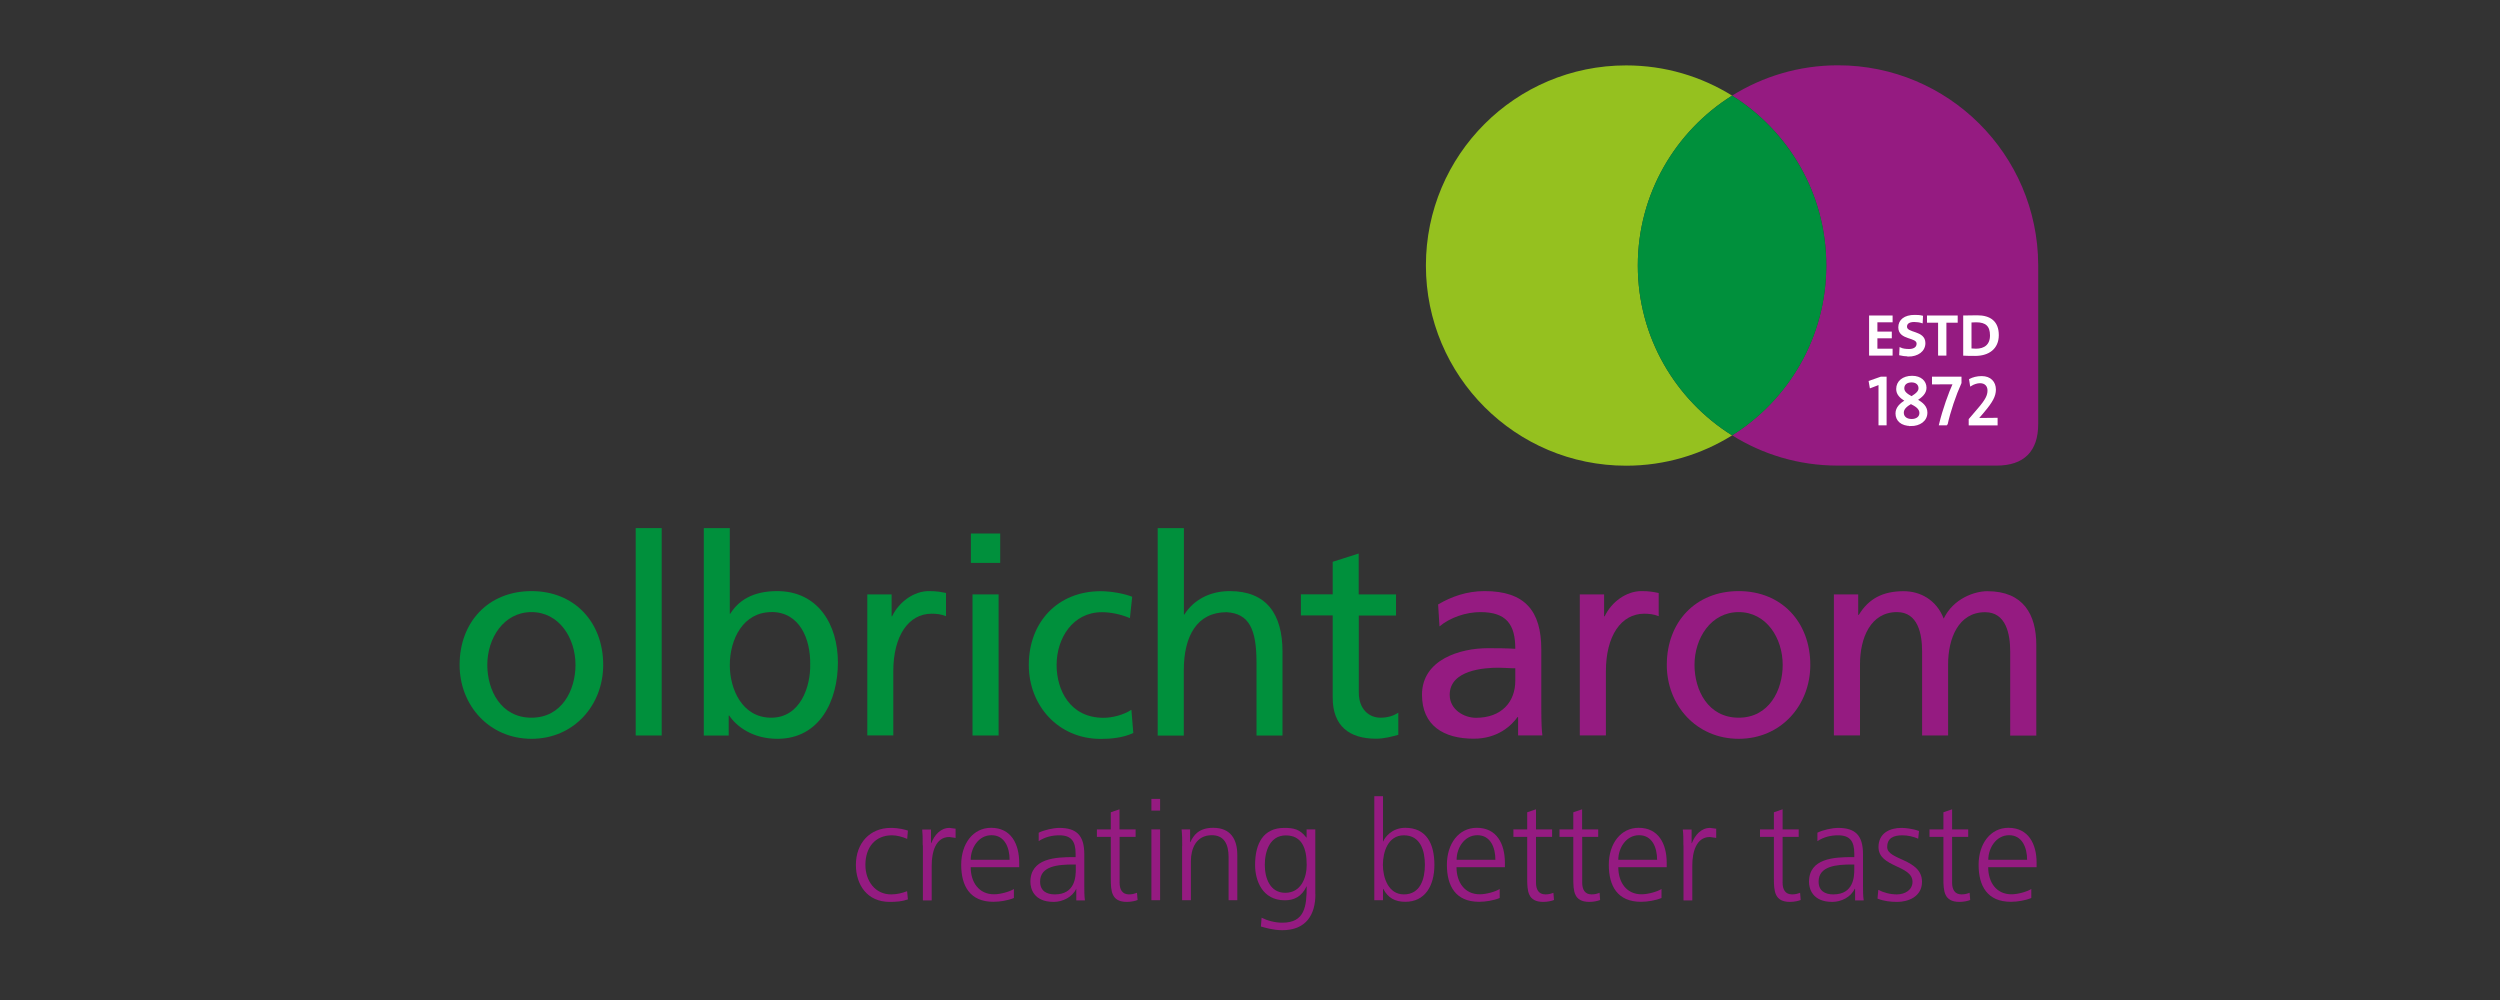 <?xml version="1.0" encoding="UTF-8"?>
<svg xmlns="http://www.w3.org/2000/svg" id="Ebene_1" width="250" height="100" viewBox="0 0 250 100">
  <rect x="0" y="0" width="250" height="100" fill="#333333" stroke="none"/>
  <defs>
    <style>.cls-1{fill:#951b81;}.cls-2{fill:#00903c;}.cls-3{fill:#fff;}.cls-4{fill:#95c11f;}.cls-5{fill:none;stroke:#fff;stroke-width:.16px;}</style>
  </defs>
  <path class="cls-1" d="M203.82,26.47c-.05-11.02-8.99-19.94-20.02-19.94-3.88,0-7.51,1.11-10.59,3.03,5.66,3.54,9.42,9.82,9.42,16.98s-3.76,13.45-9.42,16.99c3.05,1.91,6.65,3.02,10.51,3.03h15.94c2.73,0,4.16-1.42,4.16-4.15v-15.94Z"></path>
  <path class="cls-4" d="M163.78,26.55c0-7.16,3.77-13.44,9.43-16.99-3.08-1.91-6.7-3.02-10.6-3.02-11.06,0-20.02,8.96-20.02,20.01s8.96,20.02,20.02,20.02c3.89,0,7.51-1.11,10.6-3.03-5.66-3.54-9.43-9.82-9.43-16.99"></path>
  <path class="cls-2" d="M163.78,26.55c0,7.17,3.77,13.45,9.43,16.99,5.66-3.54,9.42-9.82,9.42-16.99s-3.76-13.44-9.42-16.99c-5.66,3.54-9.43,9.82-9.43,16.99"></path>
  <path class="cls-1" d="M90.72,83.89c-.48-.21-1.04-.36-1.52-.36-1.7,0-2.66,1.23-2.66,2.96,0,1.61.98,2.95,2.57,2.95.56,0,1.07-.12,1.6-.32l.08.82c-.6.21-1.15.25-1.82.25-2.27,0-3.38-1.73-3.38-3.7,0-2.18,1.4-3.7,3.49-3.7.85,0,1.46.19,1.71.27l-.07.83Z"></path>
  <path class="cls-1" d="M92.27,84.53c0-.78,0-1.06-.05-1.58h.88v1.36h.03c.31-.79.91-1.52,1.82-1.52l.61.08v.92l-.63-.09c-1.39,0-1.76,1.56-1.76,2.84v3.5h-.88v-5.5Z"></path>
  <path class="cls-1" d="M101.39,89.8c-.61.25-1.4.38-2.05.38-2.34,0-3.22-1.58-3.22-3.7s1.19-3.7,2.99-3.7c2,0,2.81,1.61,2.81,3.5v.44h-4.85c0,1.5.81,2.71,2.34,2.71.63,0,1.56-.26,1.98-.53v.89ZM100.96,85.98c0-1.23-.5-2.46-1.81-2.46s-2.08,1.29-2.08,2.46h3.89Z"></path>
  <path class="cls-1" d="M107.65,88.88h-.03c-.39.85-1.38,1.31-2.25,1.31-2.02,0-2.33-1.36-2.33-2,0-2.37,2.52-2.48,4.35-2.48h.17v-.36c0-1.22-.44-1.82-1.62-1.82-.73,0-1.42.16-2.07.58v-.84c.54-.27,1.46-.48,2.07-.48,1.75,0,2.49.79,2.49,2.63v3.13c0,.57,0,.99.06,1.49h-.86v-1.15ZM107.57,86.45h-.25c-1.52,0-3.31.15-3.31,1.71,0,.94.66,1.28,1.47,1.28,2.05,0,2.1-1.79,2.1-2.54v-.44Z"></path>
  <path class="cls-1" d="M113.57,83.69h-1.61v4.58c0,.64.24,1.17.94,1.17.33,0,.55-.07.8-.16l.06.72c-.21.09-.64.19-1.07.19-1.55,0-1.61-1.07-1.61-2.36v-4.14h-1.39v-.75h1.39v-1.71l.87-.3v2.01h1.61v.75Z"></path>
  <path class="cls-1" d="M115.14,90.02h.87v-7.08h-.87v7.08ZM115.14,81.06h.87v-1.17h-.87v1.17Z"></path>
  <path class="cls-1" d="M118.22,84.61c0-.54,0-1.1-.06-1.67h.85v1.27h.03c.29-.64.81-1.43,2.28-1.43,1.75,0,2.41,1.16,2.41,2.71v4.53h-.87v-4.31c0-1.32-.47-2.19-1.68-2.19-1.6,0-2.09,1.4-2.09,2.58v3.92h-.88v-5.41Z"></path>
  <path class="cls-1" d="M131.54,89.44c0,1.97-.88,3.58-3.31,3.58-.93,0-1.78-.27-2.14-.37l.07-.88c.54.28,1.32.5,2.07.5,2.25,0,2.44-1.63,2.44-3.63h-.02c-.48,1.03-1.25,1.39-2.16,1.39-2.26,0-2.98-1.97-2.98-3.54,0-2.15.83-3.7,2.91-3.7.95,0,1.56.12,2.21.96h.03v-.81h.87v6.5ZM128.52,89.28c1.58,0,2.15-1.5,2.15-2.79,0-1.7-.5-2.95-2.09-2.95s-2.1,1.58-2.1,2.95.55,2.79,2.04,2.79"></path>
  <path class="cls-1" d="M137.43,79.62h.87v4.51h.03c.12-.34.82-1.35,2.2-1.35,2.08,0,2.91,1.55,2.91,3.7s-.97,3.7-2.91,3.7c-1.01,0-1.73-.38-2.2-1.29h-.03v1.13h-.87v-10.4ZM140.39,83.53c-1.59,0-2.1,1.67-2.1,2.95s.54,2.96,2.1,2.96c1.66,0,2.1-1.58,2.1-2.96s-.43-2.95-2.1-2.95"></path>
  <path class="cls-1" d="M149.97,89.8c-.62.25-1.4.38-2.06.38-2.35,0-3.22-1.58-3.22-3.7s1.19-3.7,2.99-3.7c2,0,2.81,1.61,2.81,3.5v.44h-4.84c0,1.5.81,2.71,2.33,2.71.63,0,1.57-.26,1.99-.53v.89ZM149.54,85.98c0-1.23-.49-2.46-1.8-2.46s-2.08,1.29-2.08,2.46h3.88Z"></path>
  <path class="cls-1" d="M155.21,83.69h-1.61v4.58c0,.64.24,1.17.94,1.17.34,0,.56-.07.8-.16l.06.72c-.21.09-.63.19-1.07.19-1.55,0-1.61-1.07-1.61-2.36v-4.14h-1.38v-.75h1.38v-1.71l.88-.3v2.01h1.61v.75Z"></path>
  <path class="cls-1" d="M159.83,83.69h-1.61v4.58c0,.64.24,1.17.94,1.17.34,0,.56-.07.8-.16l.05.72c-.21.09-.63.19-1.07.19-1.56,0-1.61-1.07-1.61-2.36v-4.14h-1.38v-.75h1.38v-1.71l.88-.3v2.01h1.61v.75Z"></path>
  <path class="cls-1" d="M166.15,89.8c-.61.25-1.4.38-2.05.38-2.35,0-3.22-1.58-3.22-3.7s1.2-3.7,2.98-3.7c2,0,2.81,1.61,2.81,3.5v.44h-4.84c0,1.5.8,2.71,2.33,2.71.63,0,1.57-.26,1.99-.53v.89ZM165.71,85.98c0-1.23-.49-2.46-1.8-2.46s-2.08,1.29-2.08,2.46h3.88Z"></path>
  <path class="cls-1" d="M168.34,84.53c0-.78,0-1.06-.06-1.58h.88v1.36h.03c.31-.79.91-1.52,1.82-1.52l.61.08v.92l-.63-.09c-1.39,0-1.76,1.56-1.76,2.84v3.5h-.88v-5.5Z"></path>
  <path class="cls-1" d="M179.87,83.69h-1.61v4.58c0,.64.24,1.17.95,1.17.33,0,.56-.07.8-.16l.06.72c-.21.09-.64.19-1.07.19-1.55,0-1.61-1.07-1.61-2.36v-4.14h-1.39v-.75h1.39v-1.71l.87-.3v2.01h1.61v.75Z"></path>
  <path class="cls-1" d="M185.5,88.88h-.03c-.39.85-1.37,1.31-2.24,1.31-2.01,0-2.33-1.36-2.33-2,0-2.37,2.52-2.48,4.36-2.48h.17v-.36c0-1.22-.44-1.82-1.61-1.82-.73,0-1.42.16-2.08.58v-.84c.54-.27,1.46-.48,2.08-.48,1.75,0,2.48.79,2.48,2.63v3.13c0,.57,0,.99.07,1.49h-.86v-1.15ZM185.42,86.45h-.25c-1.51,0-3.31.15-3.31,1.71,0,.94.66,1.28,1.47,1.28,2.05,0,2.1-1.79,2.1-2.54v-.44Z"></path>
  <path class="cls-1" d="M187.84,88.99c.52.27,1.16.45,1.85.45.83,0,1.56-.46,1.56-1.26,0-1.68-3.4-1.42-3.4-3.47,0-1.4,1.13-1.92,2.3-1.92.38,0,1.13.08,1.75.31l-.08.77c-.46-.21-1.08-.34-1.57-.34-.91,0-1.53.28-1.53,1.18,0,1.32,3.48,1.16,3.48,3.47,0,1.5-1.4,2.01-2.47,2.01-.68,0-1.36-.08-1.98-.33l.08-.86Z"></path>
  <path class="cls-1" d="M196.82,83.69h-1.61v4.58c0,.64.24,1.17.95,1.17.33,0,.56-.07.8-.16l.06.72c-.21.09-.64.19-1.07.19-1.55,0-1.61-1.07-1.61-2.36v-4.14h-1.39v-.75h1.39v-1.71l.87-.3v2.01h1.61v.75Z"></path>
  <path class="cls-1" d="M203.13,89.8c-.6.25-1.4.38-2.05.38-2.34,0-3.22-1.58-3.22-3.7s1.2-3.7,2.98-3.7c2,0,2.82,1.61,2.82,3.5v.44h-4.84c0,1.5.8,2.71,2.33,2.71.63,0,1.56-.26,1.98-.53v.89ZM202.71,85.98c0-1.23-.5-2.46-1.8-2.46s-2.08,1.29-2.08,2.46h3.88Z"></path>
  <path class="cls-2" d="M53.15,59.11c4.29,0,7.17,3.1,7.17,7.38,0,4.04-2.94,7.39-7.17,7.39s-7.19-3.35-7.19-7.39c0-4.28,2.87-7.38,7.19-7.38M53.15,71.77c3.04,0,4.4-2.76,4.4-5.28,0-2.68-1.63-5.28-4.4-5.28s-4.42,2.6-4.42,5.28c0,2.52,1.35,5.28,4.42,5.28"></path>
  <rect class="cls-2" x="63.57" y="52.81" width="2.6" height="20.74"></rect>
  <path class="cls-2" d="M70.37,52.81h2.61v8.56h.05c.8-1.29,2.22-2.26,4.68-2.26,4.1,0,6.08,3.35,6.08,7.14s-1.79,7.63-6.05,7.63c-2.51,0-4.12-1.27-4.81-2.32h-.06v1.99h-2.49v-20.74ZM77.15,61.21c-2.82,0-4.17,2.68-4.17,5.31,0,2.35,1.21,5.25,4.14,5.25s3.95-3.13,3.9-5.34c.04-2.55-1.06-5.23-3.88-5.23"></path>
  <path class="cls-2" d="M86.72,59.44h2.44v2.19h.05c.7-1.46,2.19-2.52,3.68-2.52.78,0,1.16.08,1.71.19v2.32c-.46-.2-.99-.25-1.43-.25-2.32,0-3.84,2.22-3.84,5.75v6.42h-2.6v-14.11Z"></path>
  <path class="cls-2" d="M100.02,56.29h-2.93v-2.94h2.93v2.94ZM97.25,59.44h2.61v14.11h-2.61v-14.11Z"></path>
  <path class="cls-2" d="M113.01,61.82c-.99-.42-1.99-.6-2.82-.6-2.91,0-4.53,2.6-4.53,5.28,0,2.52,1.35,5.28,4.69,5.28.88,0,1.99-.28,2.79-.8l.19,2.32c-1.07.5-2.31.59-3.26.59-4.26,0-7.19-3.35-7.19-7.39,0-4.28,2.88-7.38,7.19-7.38,1.05,0,2.41.25,3.15.56l-.23,2.15Z"></path>
  <path class="cls-2" d="M115.78,52.81h2.61v8.65h.04c.94-1.49,2.58-2.35,4.54-2.35,3.65,0,5.28,2.26,5.28,6.06v8.38h-2.6v-7.3c0-3.3-.72-4.9-2.99-5.03-2.96,0-4.28,2.38-4.28,5.81v6.53h-2.61v-20.74Z"></path>
  <path class="cls-2" d="M139.61,61.55h-3.73v7.71c0,1.63.99,2.51,2.18,2.51.8,0,1.39-.25,1.77-.5v2.21c-.59.16-1.39.39-2.22.39-2.68,0-4.34-1.27-4.34-4.1v-8.23h-3.18v-2.11h3.18v-3.25l2.6-.83v4.09h3.73v2.11Z"></path>
  <path class="cls-1" d="M143.82,60.44c1.3-.77,2.85-1.33,4.64-1.33,4.04,0,5.67,1.99,5.67,5.83v5.83c0,1.61.05,2.35.11,2.77h-2.43v-1.83h-.06c-.61.86-1.99,2.16-4.37,2.16-3.04,0-5.18-1.33-5.18-4.4,0-3.54,3.87-4.65,6.56-4.65,1.03,0,1.75,0,2.77.06,0-2.43-.88-3.67-3.49-3.67-1.46,0-3.04.55-4.09,1.43l-.14-2.21ZM151.53,66.83c-.55,0-1.11-.06-1.67-.06-1.41,0-4.89.22-4.89,2.71,0,1.49,1.44,2.3,2.63,2.3,2.58,0,3.93-1.61,3.93-3.71v-1.24Z"></path>
  <path class="cls-1" d="M157.97,59.44h2.44v2.19h.06c.69-1.46,2.18-2.52,3.68-2.52.77,0,1.16.08,1.72.19v2.32c-.47-.2-1-.25-1.44-.25-2.32,0-3.84,2.22-3.84,5.75v6.42h-2.61v-14.11Z"></path>
  <path class="cls-1" d="M173.87,59.11c4.29,0,7.16,3.1,7.16,7.38,0,4.04-2.93,7.39-7.16,7.39s-7.19-3.35-7.19-7.39c0-4.28,2.87-7.38,7.19-7.38M173.87,71.77c3.04,0,4.4-2.76,4.4-5.28,0-2.68-1.63-5.28-4.4-5.28s-4.42,2.6-4.42,5.28c0,2.52,1.35,5.28,4.42,5.28"></path>
  <path class="cls-1" d="M183.38,59.44h2.44v2.05h.06c.99-1.63,2.41-2.37,4.48-2.37,1.63,0,3.27.83,4.01,2.74.97-2.02,3.1-2.74,4.36-2.74,3.6,0,4.9,2.32,4.9,5.39v9.05h-2.61v-8.41c0-1.74-.41-3.93-2.51-3.93-2.65,0-3.7,2.6-3.7,5.22v7.11h-2.6v-8.41c0-1.74-.41-3.93-2.51-3.93-2.65,0-3.7,2.6-3.7,5.22v7.11h-2.61v-14.11Z"></path>
  <polygon class="cls-3" points="186.99 35.48 186.99 31.63 189.18 31.63 189.18 32.15 187.66 32.15 187.66 33.24 189.1 33.24 189.1 33.75 187.66 33.75 187.66 34.95 189.18 34.95 189.18 35.48 186.99 35.48"></polygon>
  <polygon class="cls-5" points="186.99 35.48 186.99 31.63 189.18 31.63 189.18 32.15 187.66 32.15 187.66 33.24 189.1 33.24 189.1 33.75 187.66 33.75 187.66 34.95 189.18 34.95 189.18 35.48 186.99 35.48"></polygon>
  <path class="cls-3" d="M190.83,35.56c-.28,0-.62-.05-.83-.1l.03-.63c.23.11.55.15.89.15.41,0,.82-.17.82-.61,0-.77-1.83-.39-1.83-1.64,0-.7.56-1.16,1.55-1.16.23,0,.53.01.76.07l-.03.59c-.21-.07-.53-.11-.77-.11-.55,0-.8.22-.8.55,0,.75,1.84.41,1.84,1.64,0,.78-.7,1.27-1.63,1.27"></path>
  <path class="cls-5" d="M190.83,35.56c-.28,0-.62-.05-.83-.1l.03-.63c.23.11.55.15.89.15.41,0,.82-.17.82-.61,0-.77-1.83-.39-1.83-1.64,0-.7.56-1.16,1.55-1.16.23,0,.53.01.76.07l-.03.59c-.21-.07-.53-.11-.77-.11-.55,0-.8.22-.8.55,0,.75,1.84.41,1.84,1.64,0,.78-.7,1.27-1.63,1.27Z"></path>
  <polygon class="cls-3" points="194.56 32.19 194.56 35.48 193.89 35.48 193.89 32.19 192.78 32.19 192.78 31.63 195.69 31.63 195.69 32.19 194.56 32.19"></polygon>
  <polygon class="cls-5" points="194.56 32.19 194.56 35.48 193.89 35.48 193.89 32.19 192.78 32.19 192.78 31.63 195.69 31.63 195.69 32.19 194.56 32.19"></polygon>
  <path class="cls-3" d="M197.52,35.51c-.46,0-.81,0-1.12-.02v-3.86c.33,0,.88-.02,1.32-.02,1.27,0,2.08.56,2.08,1.9s-.97,2-2.27,2M197.62,32.15l-.55.02v2.75l.52.03c.88,0,1.49-.43,1.49-1.41s-.48-1.39-1.46-1.39"></path>
  <path class="cls-5" d="M197.52,35.51c-.46,0-.81,0-1.12-.02v-3.86c.33,0,.88-.02,1.32-.02,1.27,0,2.08.56,2.08,1.9s-.97,2-2.27,2ZM197.62,32.15l-.55.02v2.75l.52.03c.88,0,1.49-.43,1.49-1.41s-.48-1.39-1.46-1.39Z"></path>
  <polygon class="cls-3" points="187.93 42.45 187.93 38.39 187.05 38.73 186.95 38.15 188.09 37.75 188.58 37.75 188.58 42.45 187.93 42.45"></polygon>
  <polygon class="cls-5" points="187.93 42.45 187.93 38.39 187.05 38.73 186.95 38.15 188.09 37.75 188.58 37.75 188.58 42.45 187.93 42.45"></polygon>
  <path class="cls-3" d="M191.09,42.52c-.95,0-1.46-.49-1.46-1.18,0-.59.46-.97.95-1.28-.57-.32-.88-.67-.88-1.16,0-.74.61-1.24,1.51-1.24.85,0,1.36.48,1.36,1.12,0,.55-.44.9-.91,1.21.58.32,1,.69,1,1.27,0,.81-.71,1.27-1.58,1.27M191.09,40.32c-.43.25-.79.53-.79.95s.32.71.87.71c.47,0,.85-.24.85-.68,0-.47-.45-.74-.93-.98M191.16,38.16c-.51,0-.81.27-.81.66s.31.62.81.89c.53-.33.77-.57.77-.89,0-.36-.26-.66-.77-.66"></path>
  <path class="cls-5" d="M191.09,42.52c-.95,0-1.46-.49-1.46-1.18,0-.59.46-.97.95-1.28-.57-.32-.88-.67-.88-1.16,0-.74.61-1.24,1.51-1.24.85,0,1.36.48,1.36,1.12,0,.55-.44.9-.91,1.21.58.32,1,.69,1,1.27,0,.81-.71,1.27-1.58,1.27ZM191.09,40.32c-.43.25-.79.53-.79.95s.32.71.87.71c.47,0,.85-.24.85-.68,0-.47-.45-.74-.93-.98ZM191.16,38.16c-.51,0-.81.27-.81.66s.31.62.81.89c.53-.33.77-.57.77-.89,0-.36-.26-.66-.77-.66Z"></path>
  <path class="cls-3" d="M194.69,42.45h-.71c.35-1.48.98-3.21,1.39-4.1-.22.01-1.69.01-2.09.01v-.61h2.79v.54c-.55,1.21-1.11,2.87-1.39,4.16"></path>
  <path class="cls-5" d="M194.69,42.45h-.71c.35-1.48.98-3.21,1.39-4.1-.22.01-1.69.01-2.09.01v-.61h2.79v.54c-.55,1.21-1.11,2.87-1.39,4.16Z"></path>
  <path class="cls-3" d="M196.95,42.45v-.51l.88-1.03c.79-.91,1-1.36,1-1.86,0-.45-.27-.81-.83-.81-.3,0-.65.12-.92.29l-.09-.57c.32-.16.7-.27,1.18-.27.87,0,1.34.54,1.34,1.27,0,.64-.32,1.22-1.14,2.19l-.62.73h0c.42-.01,1.14-.02,1.93-.02v.6h-2.73Z"></path>
  <path class="cls-5" d="M196.95,42.45v-.51l.88-1.03c.79-.91,1-1.36,1-1.86,0-.45-.27-.81-.83-.81-.3,0-.65.12-.92.29l-.09-.57c.32-.16.7-.27,1.18-.27.87,0,1.34.54,1.34,1.27,0,.64-.32,1.22-1.14,2.19l-.62.73h0c.42-.01,1.14-.02,1.93-.02v.6h-2.73Z"></path>
</svg>
